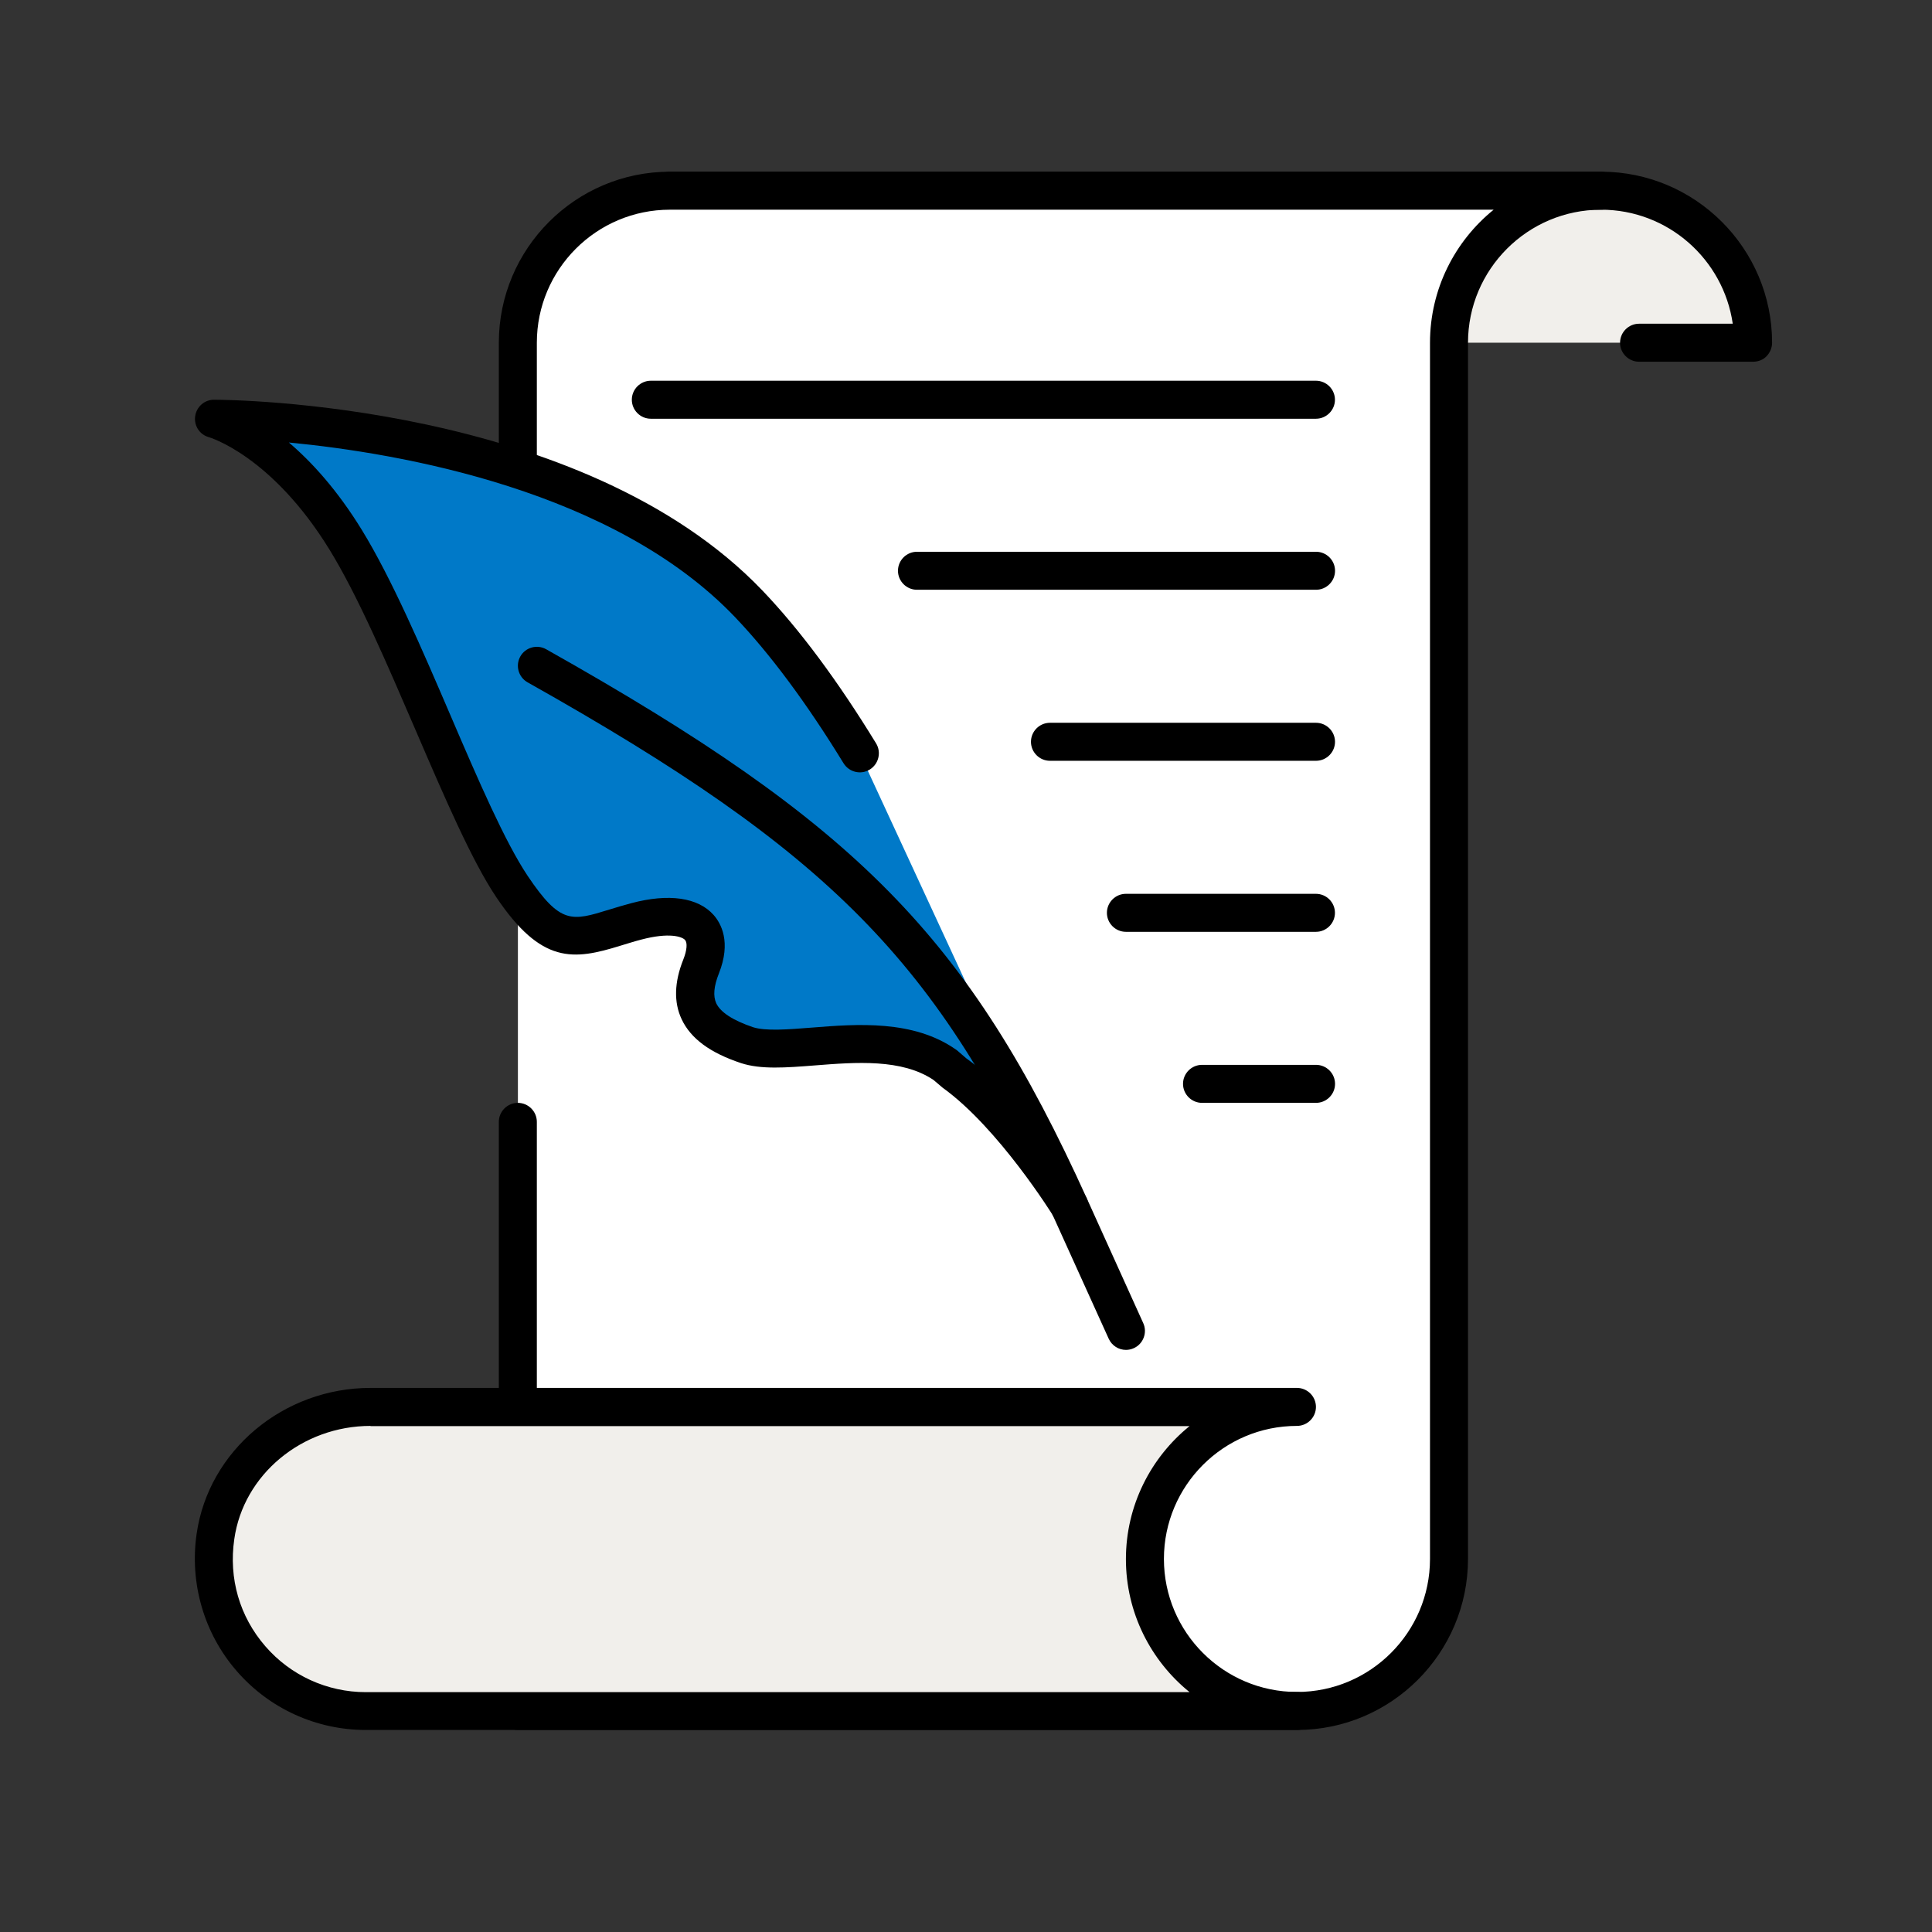 <svg width="61" height="61" viewBox="0 0 61 61" fill="none" xmlns="http://www.w3.org/2000/svg">
<rect x="0" y="0" width="61" height="61" fill="#333333" stroke="none"/>
<path d="M51.752 10.821H55.352C55.352 8.169 53.204 6.021 50.552 6.021H21.152C23.804 6.021 25.952 8.169 25.952 10.821H41.366" fill="#F1EFEB"/>
<path d="M55.351 11.421H51.751C51.421 11.421 51.151 11.151 51.151 10.821C51.151 10.491 51.421 10.221 51.751 10.221H54.709C54.415 8.187 52.663 6.621 50.551 6.621H24.541C25.621 7.491 26.359 8.769 26.515 10.221H41.365C41.695 10.221 41.965 10.491 41.965 10.821C41.965 11.151 41.695 11.421 41.365 11.421H25.951C25.621 11.421 25.351 11.151 25.351 10.821C25.351 8.505 23.467 6.621 21.151 6.621C20.821 6.621 20.551 6.351 20.551 6.021C20.551 5.691 20.821 5.421 21.151 5.421H50.551C53.527 5.421 55.951 7.845 55.951 10.821C55.951 10.983 55.885 11.133 55.777 11.247C55.669 11.361 55.513 11.421 55.351 11.421Z" fill="black"/>
<path d="M16.352 23.193V10.821C16.352 8.169 18.5 6.021 21.152 6.021H50.552C47.9 6.021 45.752 8.169 45.752 10.821V49.221C45.752 51.873 43.604 54.021 40.952 54.021H16.352V35.421" fill="white"/>
<path d="M40.95 54.621H16.35C16.02 54.621 15.75 54.351 15.75 54.021V35.421C15.75 35.091 16.02 34.821 16.35 34.821C16.68 34.821 16.95 35.091 16.95 35.421V53.421H40.95C43.266 53.421 45.15 51.537 45.15 49.221V10.821C45.15 9.129 45.936 7.611 47.16 6.621H21.15C18.834 6.621 16.95 8.505 16.95 10.821V23.193C16.95 23.523 16.68 23.793 16.35 23.793C16.02 23.793 15.75 23.523 15.75 23.193V10.821C15.75 7.845 18.174 5.421 21.15 5.421H50.55C50.88 5.421 51.15 5.691 51.15 6.021C51.15 6.351 50.88 6.621 50.55 6.621C48.234 6.621 46.35 8.505 46.35 10.821V49.221C46.35 52.197 43.926 54.621 40.95 54.621Z" fill="black"/>
<path d="M11.549 54.021C8.662 54.021 6.37 51.477 6.803 48.507C7.144 46.125 9.293 44.421 11.698 44.421H40.949C38.297 44.421 36.148 46.569 36.148 49.221C36.148 51.873 38.297 54.021 40.949 54.021H11.549Z" fill="#F1EFEB"/>
<path d="M40.949 54.621H11.549C9.983 54.621 8.495 53.943 7.469 52.755C6.443 51.573 5.981 49.989 6.209 48.423C6.587 45.801 8.945 43.821 11.699 43.821H40.949C41.279 43.821 41.549 44.091 41.549 44.421C41.549 44.751 41.279 45.021 40.949 45.021C38.633 45.021 36.749 46.905 36.749 49.221C36.749 51.537 38.633 53.421 40.949 53.421C41.279 53.421 41.549 53.691 41.549 54.021C41.549 54.351 41.279 54.621 40.949 54.621ZM11.699 45.021C9.539 45.021 7.685 46.557 7.397 48.597C7.217 49.839 7.565 51.039 8.375 51.975C9.173 52.899 10.331 53.427 11.549 53.427H37.559C36.335 52.437 35.549 50.919 35.549 49.227C35.549 47.535 36.335 46.017 37.559 45.027H11.699V45.021Z" fill="black"/>
<path d="M27.144 23.781C26.052 21.999 24.87 20.355 23.64 19.065C18.06 13.227 6.75 13.221 6.75 13.221C6.75 13.221 8.94 13.827 10.914 17.037C12.75 20.025 14.67 25.755 16.164 27.987C17.664 30.219 18.396 29.535 20.088 29.085C21.78 28.635 22.638 29.235 22.134 30.507C21.63 31.779 22.152 32.517 23.586 32.997C24.924 33.441 27.948 32.307 29.844 33.627L30.108 33.855C31.998 35.211 33.762 38.085 33.762 38.085" fill="#0079C8"/>
<path d="M33.768 38.685C33.564 38.685 33.372 38.583 33.258 38.397C33.24 38.367 31.53 35.613 29.76 34.341L29.478 34.101C28.476 33.423 27.018 33.537 25.728 33.639C24.81 33.711 24.024 33.771 23.4 33.567C22.422 33.243 21.81 32.793 21.522 32.181C21.27 31.647 21.288 31.011 21.576 30.291C21.69 30.003 21.708 29.769 21.63 29.679C21.534 29.571 21.126 29.433 20.244 29.667C20.01 29.727 19.794 29.799 19.59 29.859C18.102 30.321 17.094 30.447 15.666 28.323C14.892 27.165 14.034 25.173 13.128 23.067C12.228 20.979 11.304 18.819 10.404 17.355C8.574 14.379 6.612 13.809 6.594 13.803C6.306 13.725 6.12 13.443 6.162 13.143C6.204 12.843 6.456 12.621 6.756 12.621C7.23 12.621 18.39 12.699 24.078 18.651C25.242 19.869 26.448 21.489 27.66 23.469C27.834 23.751 27.744 24.123 27.462 24.297C27.18 24.471 26.808 24.381 26.634 24.099C25.464 22.191 24.312 20.643 23.208 19.485C19.392 15.489 12.678 14.313 9.12 13.971C9.84 14.583 10.65 15.471 11.424 16.731C12.366 18.267 13.314 20.469 14.226 22.593C15.108 24.651 15.948 26.589 16.662 27.657C17.694 29.193 18.054 29.085 19.236 28.719C19.452 28.653 19.686 28.581 19.938 28.515C21.114 28.203 22.038 28.335 22.53 28.887C22.764 29.151 23.094 29.739 22.698 30.735C22.536 31.143 22.512 31.449 22.614 31.677C22.752 31.965 23.142 32.217 23.778 32.433C24.168 32.559 24.882 32.505 25.632 32.445C27.06 32.331 28.836 32.193 30.186 33.141C30.204 33.153 30.222 33.165 30.24 33.183L30.504 33.411C32.424 34.785 34.2 37.653 34.278 37.773C34.452 38.055 34.362 38.427 34.08 38.601C33.984 38.661 33.876 38.691 33.768 38.691V38.685Z" fill="black"/>
<path d="M35.55 42.621C35.322 42.621 35.106 42.489 35.005 42.267L33.222 38.331C29.616 30.369 26.209 26.913 16.657 21.543C16.369 21.381 16.267 21.015 16.428 20.727C16.59 20.439 16.956 20.337 17.244 20.499C27.067 26.025 30.576 29.589 34.315 37.839L36.096 41.775C36.234 42.075 36.096 42.435 35.797 42.567C35.718 42.603 35.635 42.621 35.55 42.621Z" fill="black"/>
<path d="M41.549 13.221H20.549C20.219 13.221 19.949 12.951 19.949 12.621C19.949 12.291 20.219 12.021 20.549 12.021H41.549C41.879 12.021 42.149 12.291 42.149 12.621C42.149 12.951 41.879 13.221 41.549 13.221Z" fill="black"/>
<path d="M41.552 18.621H28.952C28.622 18.621 28.352 18.351 28.352 18.021C28.352 17.691 28.622 17.421 28.952 17.421H41.552C41.882 17.421 42.152 17.691 42.152 18.021C42.152 18.351 41.882 18.621 41.552 18.621Z" fill="black"/>
<path d="M41.551 24.021H33.151C32.821 24.021 32.551 23.751 32.551 23.421C32.551 23.091 32.821 22.821 33.151 22.821H41.551C41.881 22.821 42.151 23.091 42.151 23.421C42.151 23.751 41.881 24.021 41.551 24.021Z" fill="black"/>
<path d="M41.549 29.421H35.549C35.219 29.421 34.949 29.151 34.949 28.821C34.949 28.491 35.219 28.221 35.549 28.221H41.549C41.879 28.221 42.149 28.491 42.149 28.821C42.149 29.151 41.879 29.421 41.549 29.421Z" fill="black"/>
<path d="M41.552 34.821H37.952C37.622 34.821 37.352 34.551 37.352 34.221C37.352 33.891 37.622 33.621 37.952 33.621H41.552C41.882 33.621 42.152 33.891 42.152 34.221C42.152 34.551 41.882 34.821 41.552 34.821Z" fill="black"/>
</svg>
